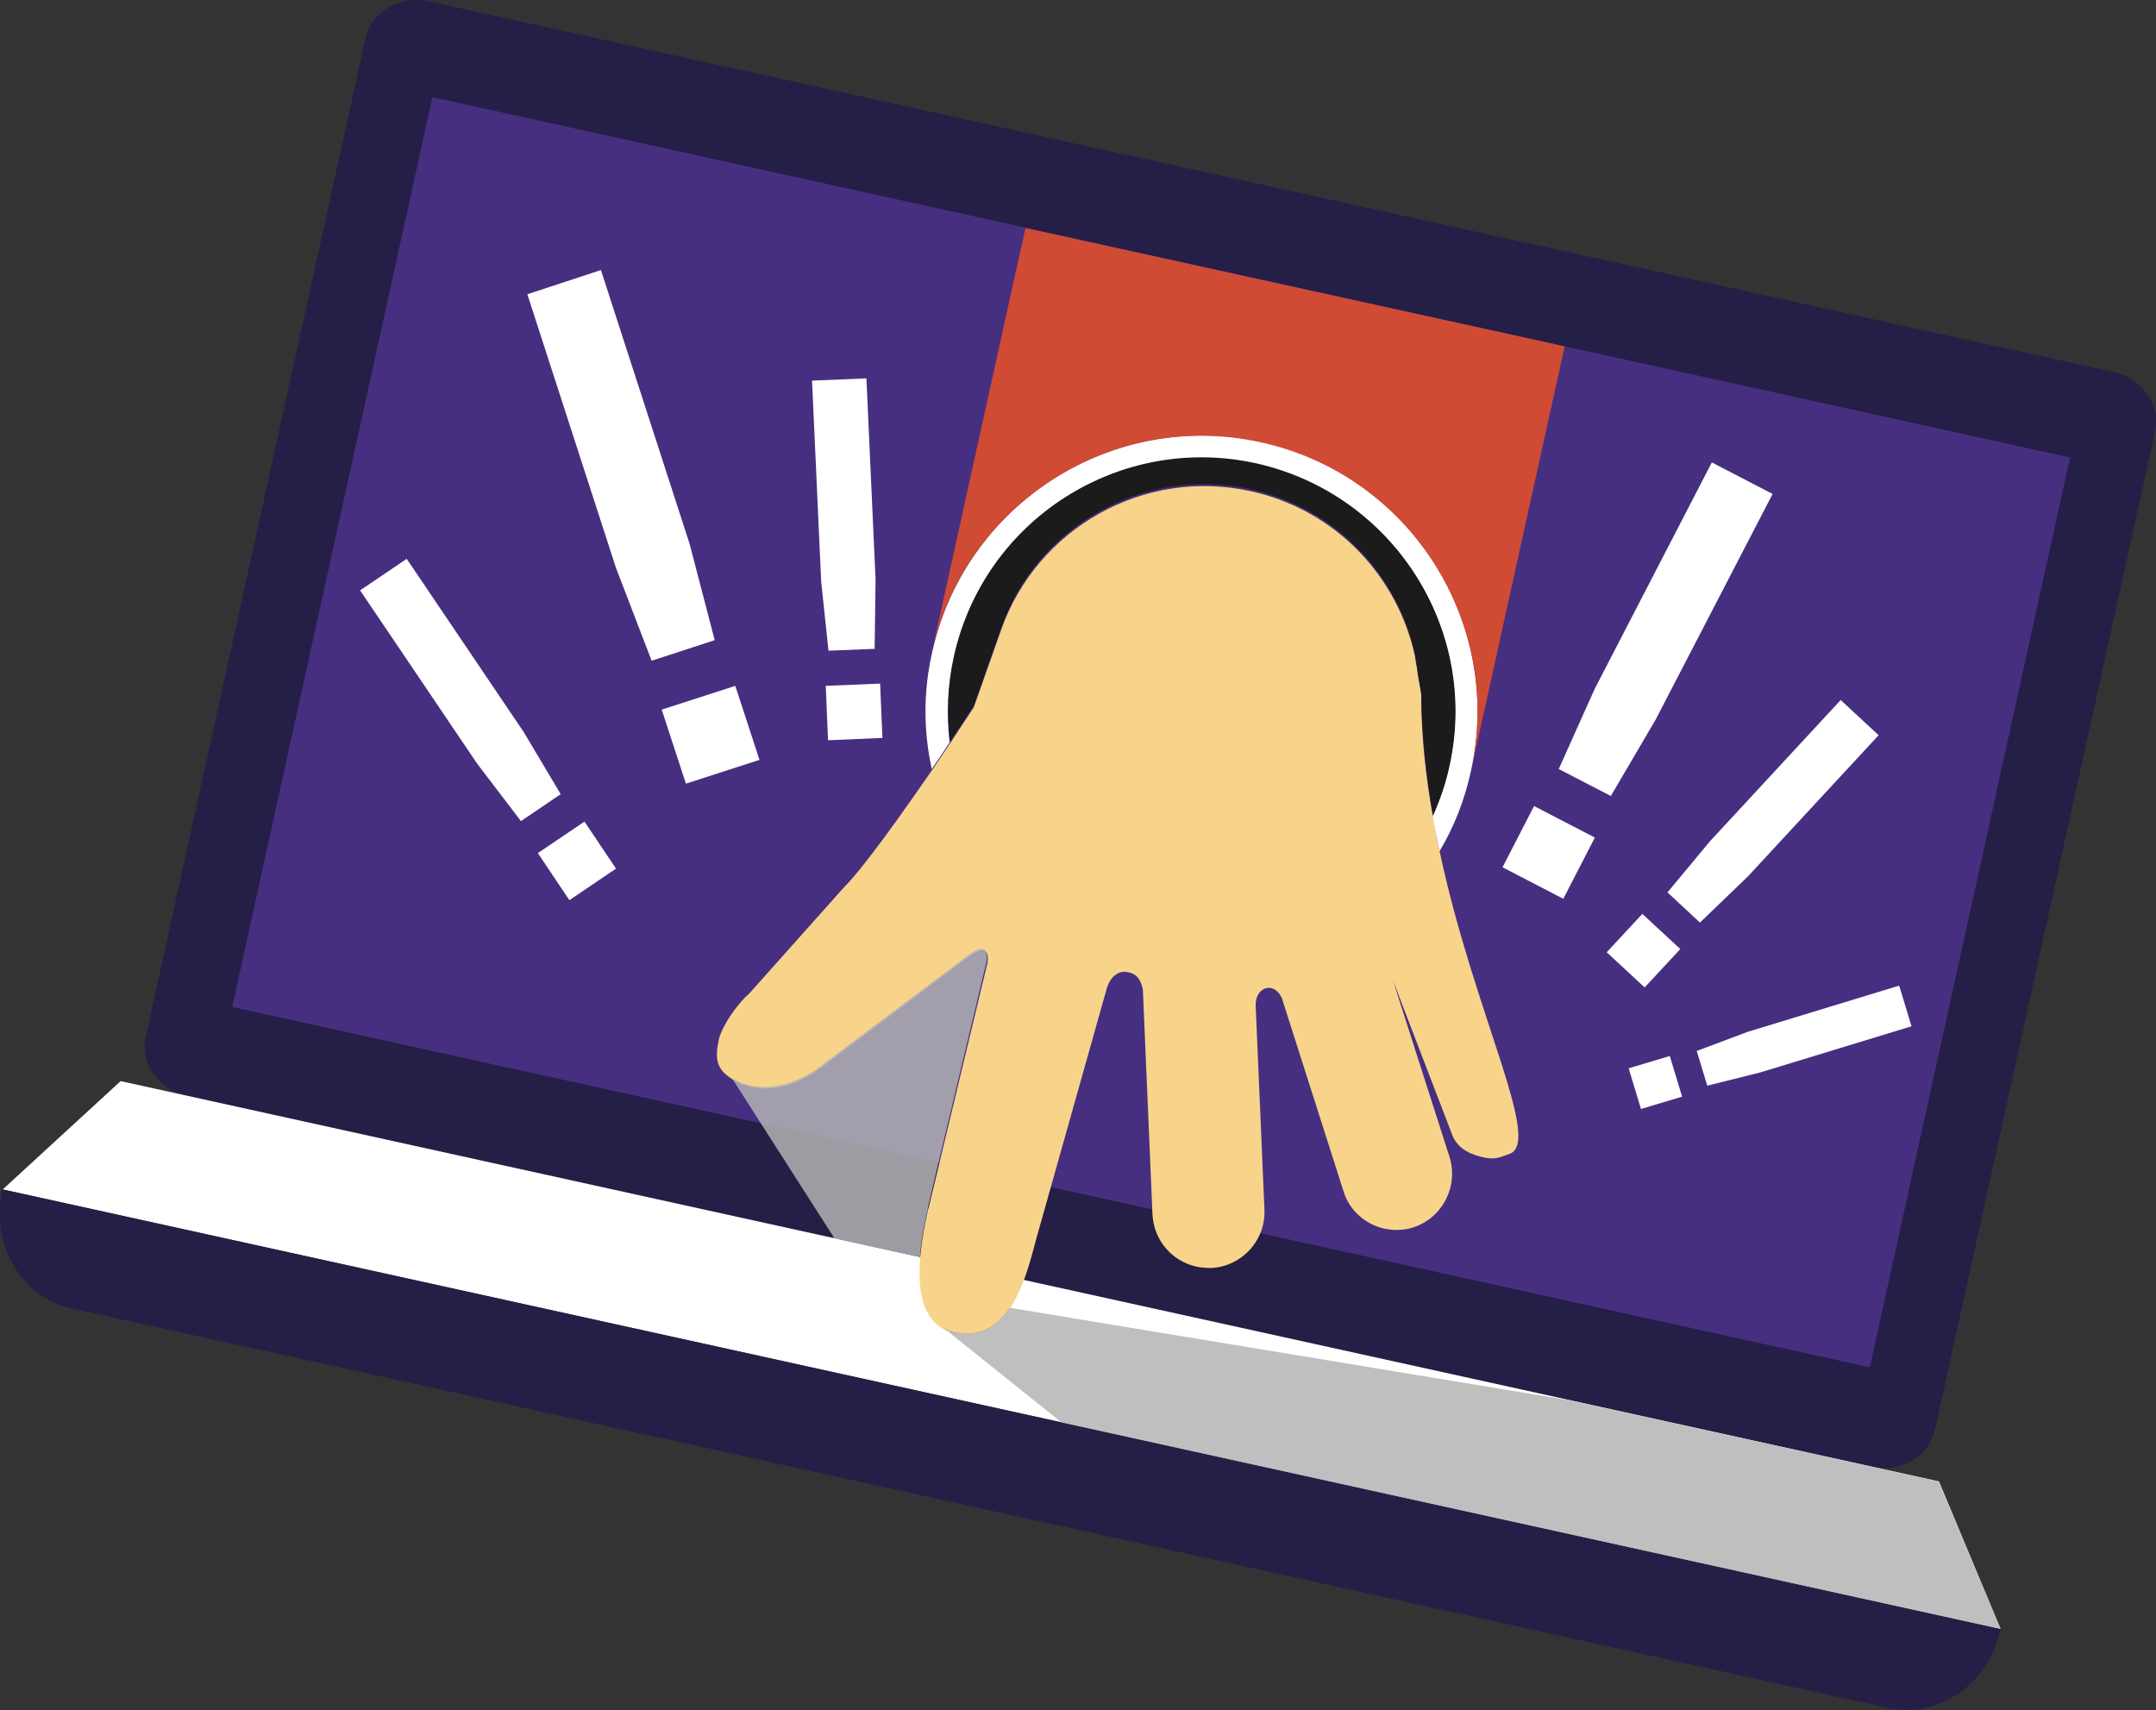<?xml version="1.0" encoding="utf-8"?>
<!-- Generator: Adobe Illustrator 19.1.1, SVG Export Plug-In . SVG Version: 6.00 Build 0)  -->
<svg version="1.1" id="Calque_1" xmlns="http://www.w3.org/2000/svg" xmlns:xlink="http://www.w3.org/1999/xlink" x="0px" y="0px"
	 viewBox="0 0 471.8 374.3" style="enable-background:new 0 0 471.8 374.3;" xml:space="preserve">
<rect x="0" y="0" width="471.8" height="374.3" fill="#333333" stroke="none"/>
<style type="text/css">
	.st0{fill:#251E46;}
	.st1{fill:#462F80;}
	.st2{fill:#FFFFFF;}
	.st3{fill:#F8D48A;}
	.st4{fill:#1B1B1B;}
	.st5{fill:#D04B34;}
	.st6{opacity:0.84;fill:#B4B4B4;}
</style>
<g>
	<path class="st0" d="M423.4,313c-1.3,5.8-7.5,9.4-13.9,8L41.1,239.9c-6.4-1.4-10.5-7.2-9.2-13L80,8.3c1.3-5.8,7.5-9.4,13.9-8
		l368.5,81.1c6.4,1.4,10.5,7.2,9.2,13L423.4,313z"/>
	
		<rect x="68.4" y="58.3" transform="matrix(0.977 0.215 -0.215 0.977 40.334 -50.404)" class="st1" width="366.8" height="203.8"/>
	<polygon class="st2" points="437.8,356.5 0.6,260.3 26.4,236.6 424.3,324.2 	"/>
	<path class="st0" d="M437.8,356.5c-2.6,12-13.6,19.7-24.5,17.3L15.5,286.3c-10.9-2.4-17.6-14-15-26L437.8,356.5z"/>
	<g>
		<path class="st3" d="M330.4,252.5c-2.4,0.9-3.4,1.3-5.7,0.8c-2.8-0.6-5.3-1.7-6.7-4.4l-13.2-34.4l12.4,38.7
			c2,6.4-1.5,13.3-7.9,15.4c-2.1,0.7-4.3,0.7-6.3,0.3c-4.1-0.9-7.7-3.9-9-8.2l-13.5-42.3c-1.8-3.9-6.1-2.3-5.7,2.1l1.9,44.2
			c0.3,6.8-5,12.5-11.7,12.8c-1.1,0-2.2-0.1-3.2-0.3c-5.3-1.2-9.3-5.7-9.6-11.4l-2.1-49.1c-0.1-0.8-0.4-1.5-0.6-2
			c-0.7-1.3-1.6-1.7-2.5-1.9c-0.9-0.2-1.9-0.2-2.8,0.5c-0.8,0.5-1.5,1.4-2,3l-15.4,54.7c-1.8,6.5-5.3,23.5-17.8,20.8
			c-11.4-2.5-7.3-20.4-6-26.7c0-0.2,0.1-0.5,0.2-0.7l12.9-53.7c0.5-3.8-1.8-3.1-4.4-1.1l-30.5,22.9c-6.1,5.2-14,7.6-20.4,4
			c-4.1-2.3-4.4-4.7-3.5-9c0.7-3,4.1-7.9,6.6-10l20.6-23.1c4.6-4.6,12.9-16.4,19.5-25.9c1.4-2.1,2.8-4.1,3.9-5.8
			c3.1-4.7,5.2-7.9,5.2-7.9l6-17c7.8-22.1,31.1-35.5,54.6-30.3c18.7,4.1,32.3,18.8,36,36.4l0,0.2l0.5,2.9l0,0.3l0.8,4.6
			c0,9.2,1,18.3,2.6,27c0.4,2.6,0.9,5.2,1.5,7.7C322.6,221.7,337.5,249.8,330.4,252.5z"/>
		<path class="st2" d="M321.9,168.7c-1.4,6.4-3.7,12.3-6.9,17.6c-0.5-2.5-1.1-5.1-1.5-7.7c1.5-3.4,2.8-7.1,3.6-10.9
			c6.6-29.9-12.3-59.5-42.3-66.1c-29.9-6.6-59.5,12.3-66.1,42.2c-1.4,6.3-1.6,12.6-0.9,18.7c-1.2,1.8-2.5,3.8-3.9,5.8
			c-1.8-8.2-1.9-16.9,0.1-25.6c7.2-32.5,39.4-53.1,72-46C308.5,103.9,329.1,136.2,321.9,168.7z"/>
		<path class="st4" d="M317.2,167.6c-0.8,3.8-2.1,7.5-3.6,10.9c-1.5-8.7-2.5-17.8-2.6-27l-0.8-4.6l0-0.3l-0.5-2.9l0-0.2
			c-3.7-17.6-17.3-32.3-36-36.4c-23.5-5.2-46.8,8.1-54.6,30.3l-6,17c0,0-2.1,3.2-5.2,7.9c-0.7-6.1-0.5-12.3,0.9-18.7
			c6.6-29.9,36.2-48.8,66.1-42.2C304.8,108.1,323.8,137.7,317.2,167.6z"/>
	</g>
	<path class="st5" d="M342.4,75.8l-20.5,92.9c7.2-32.5-13.5-64.8-46-71.9c-32.5-7.2-64.8,13.5-72,46l20.5-92.9L342.4,75.8z"/>
	<path class="st6" d="M203,264.8c-0.5,2.3-1.4,6.2-1.7,10.3l-18.7-4.1l-16.2-25.3l-6.2-9.7c0.1,0.1,0.2,0.1,0.4,0.2
		c6.3,3.5,14.3,1.2,20.4-4l30.5-22.9c2.6-2,4.9-2.7,4.4,1.1l-10.5,43.9l-2.3,9.8L203,264.8z"/>
	<path class="st6" d="M437.8,356.5l-205.5-45.2l-26.1-20.9c0.8,0.5,1.7,0.8,2.8,1.1c5.5,1.2,9.3-1.4,11.9-5.3l122.3,20.2l81,17.8
		L437.8,356.5z"/>
	<g>
		<path class="st2" d="M134.8,124.3l-19.4-59.9l16.1-5.3l19.4,59.9l5.5,21.1l-13.8,4.5L134.8,124.3z M150.1,171.5l-5.3-16.2
			l16.1-5.2l5.3,16.2L150.1,171.5z"/>
	</g>
	<g>
		<path class="st2" d="M179.7,127.3l-2-44l11.9-0.5l2,44l-0.2,15.2l-10.1,0.4L179.7,127.3z M181.2,162l-0.5-11.9l11.9-0.5l0.5,11.9
			L181.2,162z"/>
	</g>
	<g>
		<path class="st2" d="M104.4,167.1l-25.6-37.9l10.2-6.9l25.6,37.9l8.1,13.6l-8.7,5.9L104.4,167.1z M124.6,197l-6.9-10.3l10.2-6.9
			l6.9,10.3L124.6,197z"/>
	</g>
	<g>
		<path class="st2" d="M372,201.9l-7.1-6.6l9.3-11.2l28.6-30.9l8.3,7.7l-28.6,30.9L372,201.9z M351.6,208.4l7.8-8.4l8.3,7.7
			l-7.8,8.4L351.6,208.4z"/>
	</g>
	<g>
		<path class="st2" d="M352.5,174.2l-11.4-5.9l7.9-17.6l25.6-49.5l13.3,6.9l-25.6,49.4L352.5,174.2z M328.8,189.8l6.9-13.4l13.3,6.9
			l-6.9,13.4L328.8,189.8z"/>
	</g>
	<g>
		<path class="st2" d="M373.6,237.6l-2.3-7.6l11.2-4.2l33.1-10.1l2.7,8.9l-33.1,10.1L373.6,237.6z M356.4,233.8l9-2.7l2.7,8.9
			l-9,2.7L356.4,233.8z"/>
	</g>
</g>
</svg>
